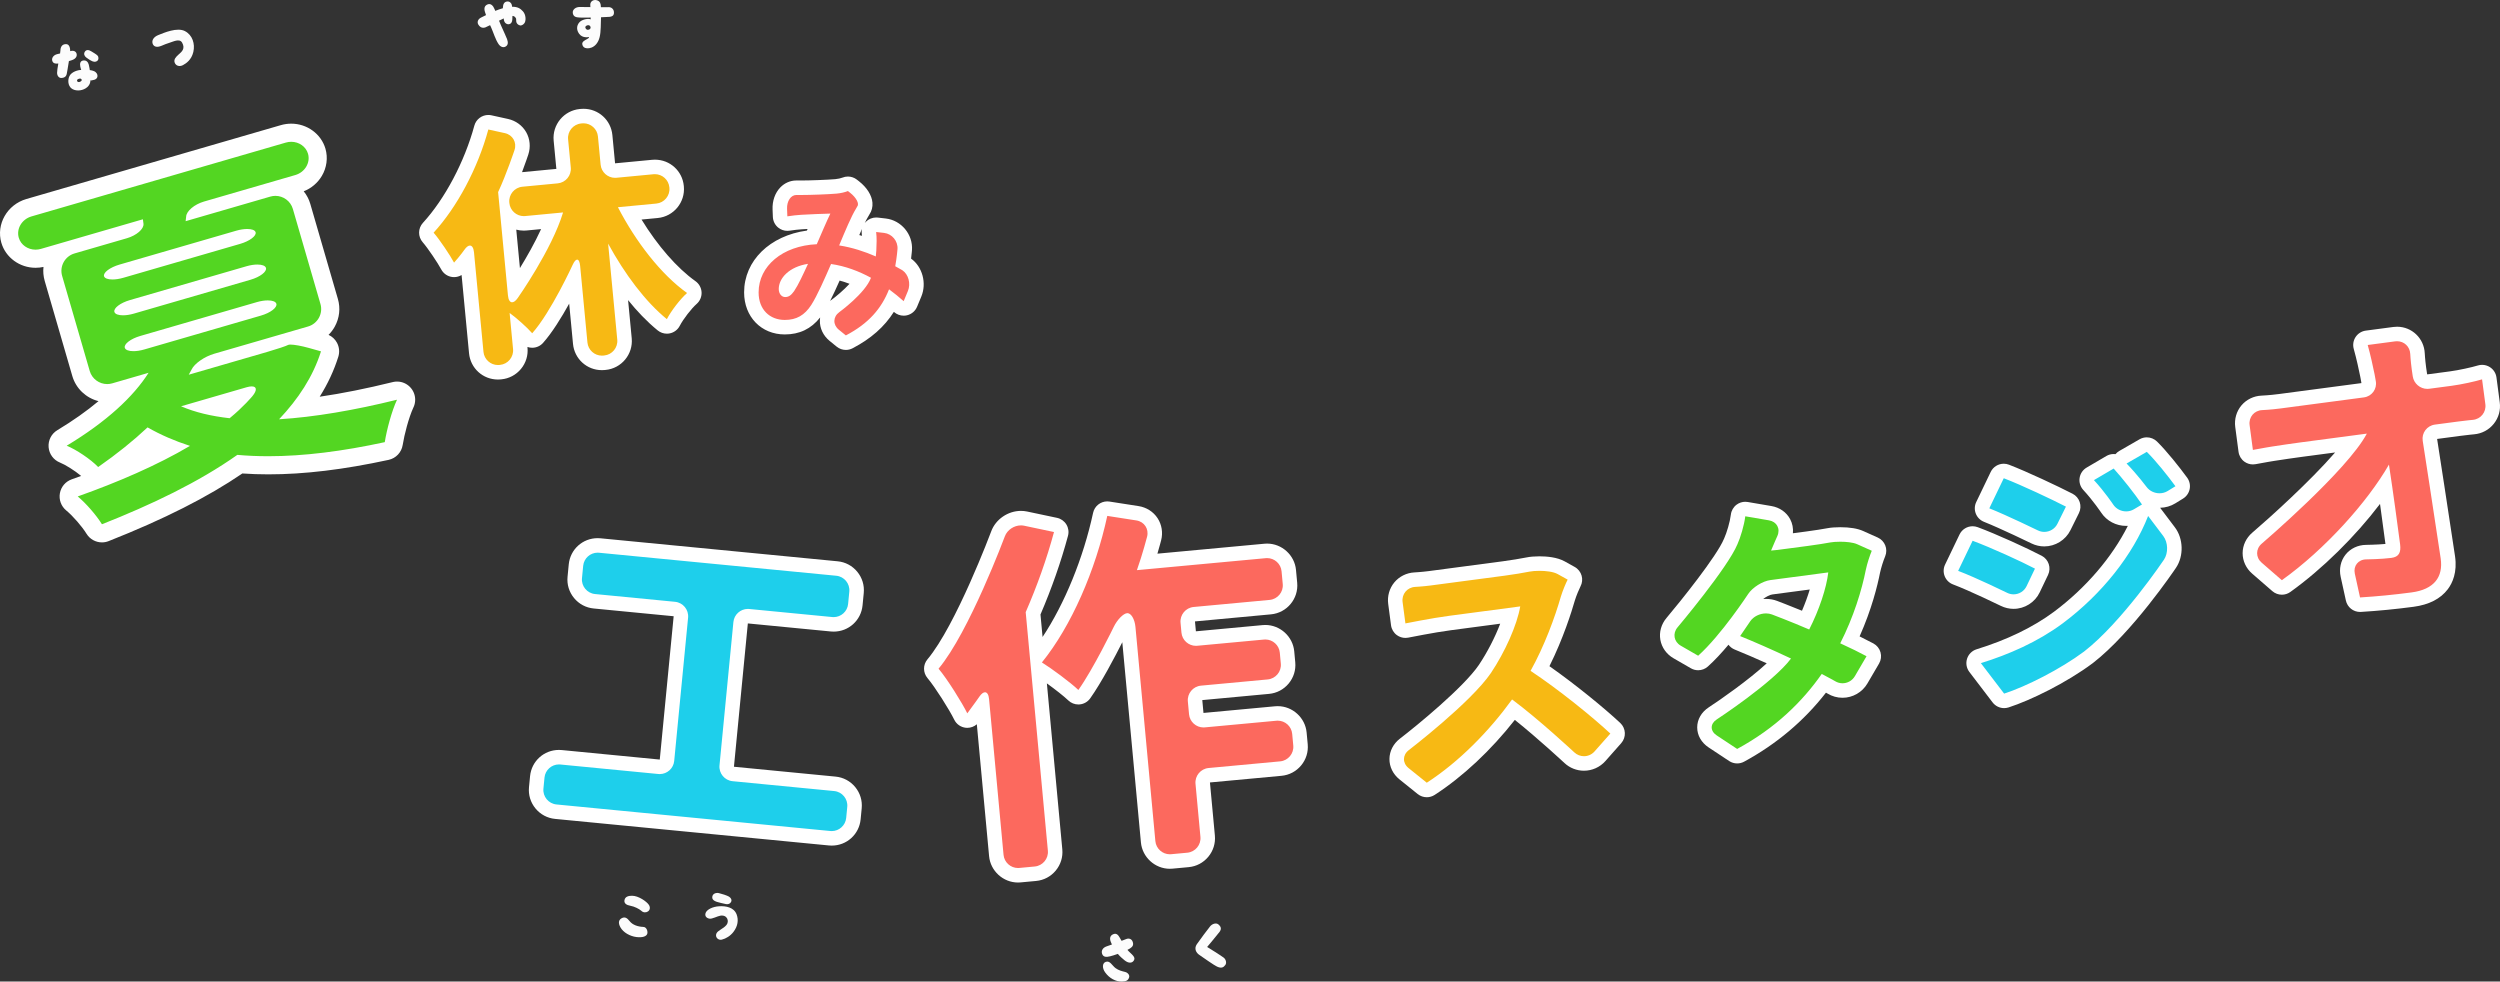 <?xml version="1.0" encoding="utf-8"?>
<!-- Generator: Adobe Illustrator 16.0.0, SVG Export Plug-In . SVG Version: 6.00 Build 0)  -->
<!DOCTYPE svg PUBLIC "-//W3C//DTD SVG 1.1//EN" "http://www.w3.org/Graphics/SVG/1.1/DTD/svg11.dtd">
<svg version="1.1" id="レイヤー_1" xmlns="http://www.w3.org/2000/svg" xmlns:xlink="http://www.w3.org/1999/xlink" x="0px"
	 y="0px" width="689.304px" height="270.635px" viewBox="0 0 689.304 270.635" enable-background="new 0 0 689.304 270.635"
	 xml:space="preserve">
<rect x="0" y="0" width="689.304" height="270.635" fill="#333333" stroke="none"/>
<g>
	<g>
		<path fill="#53D622" d="M28.111,147.049c-0.848,0-1.664-0.432-2.13-1.189c-1.39-2.258-4.087-5.356-6.141-7.054
			c-0.694-0.573-1.026-1.476-0.87-2.361c0.157-0.887,0.778-1.621,1.626-1.921c9.875-3.503,18.535-7.229,25.824-11.108
			c-1.859-0.769-3.65-1.61-5.364-2.519c-3.703,3.356-7.919,6.689-12.557,9.924c-0.433,0.302-0.933,0.45-1.43,0.45
			c-0.665,0-1.324-0.264-1.812-0.776c-1.725-1.812-5.511-4.373-7.79-5.271c-0.885-0.349-1.496-1.169-1.575-2.118
			c-0.08-0.948,0.386-1.859,1.201-2.35c7.069-4.258,12.881-8.813,17.155-13.415l-2.615,0.759c-0.678,0.197-1.378,0.297-2.082,0.297
			c-3.322,0-6.288-2.224-7.212-5.409l-7.61-26.215c-0.557-1.918-0.331-3.944,0.636-5.702c0.256-0.465,0.555-0.896,0.893-1.29
			l-4.288,1.245c-0.709,0.206-1.44,0.31-2.173,0.31c-3.266,0-6.155-2.096-7.026-5.097c-1.101-3.793,1.234-7.816,5.206-8.969
			l70.15-20.364c0.709-0.206,1.44-0.31,2.173-0.31c3.266,0,6.155,2.096,7.026,5.098c0.541,1.864,0.276,3.834-0.746,5.549
			c-0.989,1.658-2.573,2.872-4.46,3.42l-4.013,1.165c2.383,0.727,4.324,2.617,5.041,5.084l7.61,26.215
			c0.557,1.918,0.331,3.944-0.636,5.702c-0.967,1.759-2.557,3.035-4.476,3.591l-1.978,0.574c0.767,0.165,1.52,0.354,2.178,0.54
			l3.333,0.935c0.651,0.183,1.201,0.623,1.523,1.218c0.322,0.595,0.389,1.295,0.186,1.941c-1.641,5.205-4.291,10.139-8.045,14.959
			c7.849-0.857,16.574-2.466,26.025-4.804c0.199-0.049,0.4-0.073,0.6-0.073c0.739,0,1.454,0.329,1.935,0.917
			c0.611,0.747,0.738,1.779,0.325,2.652c-1.332,2.816-2.682,7.913-3.169,11.02c-0.16,1.021-0.931,1.837-1.94,2.056
			c-12.221,2.649-22.9,3.937-32.648,3.937c-2.684,0-5.317-0.102-7.841-0.304c-9.485,6.592-21.635,12.776-37.103,18.887
			C28.729,146.993,28.417,147.049,28.111,147.049z M58.693,112.079c1.224,0.244,2.505,0.452,3.849,0.625
			c1.066-0.91,1.998-1.785,2.764-2.544L58.693,112.079z"/>
		<path fill="#FFFFFF" d="M80.302,39.096c2.12,0,4.044,1.291,4.625,3.294c0.715,2.462-0.861,5.104-3.502,5.871l-25.189,7.313
			c-2.641,0.767-4.851,2.637-4.91,4.156c0,0,0,0-0.142,1.255l23.369-6.784c0.461-0.134,0.927-0.198,1.385-0.198
			c2.168,0,4.178,1.425,4.811,3.605l7.61,26.215c0.767,2.641-0.767,5.429-3.408,6.196l-25.936,7.529
			c-2.641,0.767-5.42,2.712-6.177,4.322c0,0,0,0-0.794,1.444l21.689-6.296c2.641-0.767,5.212-1.627,5.713-1.912
			c0.114-0.064,0.335-0.095,0.64-0.095c1.036,0,3.04,0.354,5.086,0.929l3.333,0.936c-2.211,7.014-6.294,13.154-11.554,18.728
			c9.737-0.603,20.723-2.477,32.519-5.395c-1.441,3.047-2.848,8.311-3.379,11.702c-11.636,2.522-22.355,3.88-32.119,3.88
			c-2.931,0-5.775-0.122-8.533-0.372c-10.655,7.542-23.81,13.789-37.329,19.13c-1.531-2.488-4.414-5.8-6.677-7.67
			c11.004-3.903,21.885-8.579,30.948-13.94c-4.129-1.33-8.06-3.021-11.696-5.101c-3.894,3.659-8.401,7.294-13.615,10.932
			c-2.038-2.141-6.172-4.884-8.685-5.874c11.019-6.638,18.422-13.541,22.583-20.109l-10.03,2.912
			c-0.461,0.134-0.927,0.198-1.385,0.198c-2.167,0-4.178-1.425-4.811-3.605l-7.61-26.215c-0.767-2.641,0.767-5.429,3.408-6.196
			l14.463-4.199c2.641-0.767,4.694-2.546,4.563-3.954c0,0,0,0-0.166-1.267l-28.125,8.165c-0.493,0.143-0.99,0.211-1.476,0.211
			c-2.12,0-4.044-1.291-4.625-3.294c-0.715-2.463,0.861-5.105,3.502-5.872l70.15-20.364C79.319,39.164,79.815,39.096,80.302,39.096
			 M30.997,77.058c0.877,0,1.928-0.153,3.02-0.47l32.185-9.343c2.641-0.767,4.564-2.212,4.274-3.213
			c-0.17-0.587-1.066-0.895-2.31-0.895c-0.877,0-1.928,0.153-3.02,0.47L32.96,72.95c-2.641,0.767-4.564,2.212-4.274,3.213
			C28.857,76.75,29.752,77.058,30.997,77.058 M33.915,86.937c0.869,0,1.901-0.15,2.972-0.461l32.186-9.344
			c2.641-0.767,4.558-2.233,4.26-3.259c-0.177-0.61-1.099-0.933-2.372-0.933c-0.869,0-1.901,0.15-2.972,0.461l-32.186,9.343
			c-2.641,0.767-4.558,2.233-4.26,3.26C31.721,86.614,32.642,86.937,33.915,86.937 M36.786,96.824c0.868,0,1.9-0.15,2.971-0.461
			l32.185-9.344c2.641-0.767,4.558-2.233,4.26-3.259c-0.177-0.61-1.099-0.932-2.372-0.932c-0.869,0-1.9,0.15-2.972,0.461
			l-32.186,9.343c-2.641,0.767-4.558,2.233-4.26,3.259C34.591,96.501,35.513,96.824,36.786,96.824 M63.315,115.314
			c3.842-3.139,6.27-6.074,6.27-6.074c1.375-1.663,1.224-2.702-0.181-2.702c-0.385,0-0.865,0.078-1.434,0.243l-18.052,5.24
			C53.849,113.713,58.296,114.749,63.315,115.314 M109.47,110.209h0.005 M80.302,34.096c-0.968,0-1.934,0.138-2.87,0.409
			L7.282,54.869c-5.295,1.537-8.395,6.95-6.91,12.067c1.179,4.063,5.056,6.9,9.427,6.9c0.736,0,1.47-0.079,2.191-0.237
			c-0.141,1.284-0.03,2.595,0.34,3.871l7.61,26.215c1.005,3.462,3.819,6.073,7.224,6.919c-3.255,2.732-7.063,5.421-11.36,8.009
			c-1.63,0.982-2.561,2.804-2.402,4.7c0.159,1.896,1.379,3.538,3.15,4.235c1.435,0.565,4.036,2.186,5.82,3.676
			c-0.86,0.316-1.731,0.63-2.611,0.942c-1.697,0.602-2.939,2.07-3.252,3.842c-0.313,1.773,0.351,3.578,1.739,4.725
			c1.844,1.523,4.357,4.41,5.604,6.436c0.933,1.517,2.565,2.381,4.26,2.381c0.614,0,1.236-0.113,1.835-0.351
			c15.255-6.026,27.342-12.14,36.876-18.653c2.316,0.163,4.712,0.245,7.149,0.245c9.928,0,20.78-1.306,33.178-3.994
			c2.019-0.438,3.561-2.072,3.88-4.112c0.453-2.888,1.682-7.566,2.899-10.208c0.348-0.681,0.543-1.452,0.543-2.269
			c0-2.714-2.16-4.923-4.855-4.998c-0.049-0.001-0.098-0.002-0.147-0.002c-0.105,0-0.211,0.003-0.317,0.01
			c-0.34,0.021-0.672,0.077-0.991,0.163c-7.119,1.758-13.813,3.097-20.017,4.005c2.234-3.562,3.933-7.212,5.129-11.008
			c0.407-1.291,0.273-2.691-0.371-3.882c-0.52-0.96-1.336-1.718-2.316-2.167c0.674-0.669,1.256-1.439,1.727-2.296
			c1.289-2.344,1.59-5.044,0.847-7.604l-7.61-26.216c-0.374-1.289-0.999-2.459-1.812-3.465c2.091-0.824,3.841-2.299,4.99-4.226
			c1.361-2.283,1.726-5.026,1-7.527C88.55,36.933,84.673,34.096,80.302,34.096L80.302,34.096z"/>
	</g>
	<g>
		<path fill="#F7B914" d="M137.286,102.645c-3.059,0-5.683-2.386-5.973-5.432l-2.48-26.058c-0.511,0.662-1.24,1.564-2.147,2.583
			c-0.382,0.429-0.927,0.67-1.494,0.67c-0.08,0-0.16-0.005-0.24-0.015c-0.65-0.079-1.221-0.47-1.527-1.049
			c-0.982-1.855-3.873-6.167-5.373-7.872c-0.675-0.767-0.663-1.92,0.028-2.673c6.352-6.922,11.822-17.248,14.634-27.621
			c0.24-0.887,1.044-1.478,1.929-1.478c0.143,0,0.287,0.016,0.431,0.047l4.572,1.006c1.6,0.352,2.913,1.307,3.698,2.688
			c0.785,1.381,0.933,2.997,0.418,4.552c-0.075,0.225-1.546,4.649-3.378,9.024c0.926-0.841,2.121-1.402,3.459-1.529l9.744-0.927
			c0.527-0.05,1.006-0.306,1.349-0.72c0.342-0.414,0.503-0.933,0.453-1.46l-0.742-7.792c-0.151-1.591,0.329-3.149,1.352-4.387
			s2.462-2.003,4.053-2.155l0.264-0.025c0.19-0.018,0.38-0.027,0.568-0.027c3.059,0,5.683,2.386,5.973,5.432l0.742,7.792
			c0.097,1.015,0.971,1.811,1.99,1.811c0.063,0,0.126-0.003,0.19-0.009l10.232-0.974c0.191-0.018,0.381-0.027,0.569-0.027
			c3.06,0,5.683,2.386,5.972,5.432l0.011,0.116c0.313,3.301-2.111,6.235-5.404,6.549l-7.586,0.722
			c4.862,8.636,11.1,16.106,17.031,20.315c0.499,0.354,0.808,0.916,0.839,1.527c0.032,0.61-0.217,1.202-0.676,1.605
			c-1.677,1.475-4.021,4.512-5.12,6.632c-0.277,0.535-0.78,0.916-1.37,1.038c-0.135,0.028-0.271,0.042-0.406,0.042
			c-0.457,0-0.904-0.156-1.264-0.45c-4.166-3.396-8.275-8.103-12.107-13.836l1.69,17.751c0.151,1.591-0.329,3.149-1.352,4.387
			s-2.462,2.003-4.053,2.155l-0.263,0.025c-0.19,0.018-0.38,0.027-0.568,0.027c-3.059,0-5.683-2.386-5.973-5.432l-1.694-17.794
			c-2.132,4.308-6.263,12.143-10.051,16.384c-0.379,0.425-0.922,0.668-1.492,0.668c-0.001,0-0.002,0-0.003,0
			c-0.571-0.001-1.114-0.246-1.493-0.672c-0.591-0.667-1.4-1.471-2.284-2.284l0.489,5.131c0.151,1.591-0.329,3.149-1.352,4.387
			s-2.462,2.003-4.053,2.155l-0.191,0.018C137.664,102.636,137.474,102.645,137.286,102.645z M141.91,79.855
			c2.048-3.042,7.507-11.467,10.431-18.996l-7.35,0.7c-0.191,0.018-0.38,0.027-0.569,0.027c-1.736,0-3.332-0.768-4.44-1.989
			L141.91,79.855z"/>
		<path fill="#FFFFFF" d="M160.882,33.997c2.033,0,3.785,1.559,3.981,3.621l0.742,7.792c0.196,2.063,1.949,3.621,3.981,3.621
			c0.125,0,0.252-0.006,0.379-0.018l10.232-0.974c0.127-0.012,0.254-0.018,0.379-0.018c2.033,0,3.785,1.559,3.981,3.621l0.012,0.124
			c0.208,2.19-1.414,4.152-3.604,4.361l-10.588,1.007c4.917,9.522,11.898,18.565,19.065,23.652c-1.883,1.657-4.386,4.92-5.575,7.213
			c-5.949-4.851-11.592-12.403-16.193-20.829l2.521,26.484c0.208,2.19-1.413,4.152-3.603,4.361l-0.263,0.025
			c-0.127,0.012-0.254,0.018-0.379,0.018c-2.033,0-3.785-1.559-3.981-3.621l-2.009-21.107c-0.11-1.16-0.421-1.75-0.825-1.75
			c-0.358,0-0.79,0.463-1.221,1.404c0,0-6.023,13.135-11.172,18.901c-1.497-1.687-4.189-4.103-6.23-5.598l0.948,9.961
			c0.208,2.19-1.413,4.152-3.603,4.361l-0.193,0.019c-0.127,0.012-0.254,0.018-0.379,0.018c-2.033,0-3.785-1.559-3.981-3.621
			l-2.613-27.452c-0.117-1.232-0.547-1.87-1.124-1.87c-0.448,0-0.985,0.385-1.533,1.176c0,0-1.062,1.532-2.842,3.531
			c-1.029-1.942-3.983-6.375-5.639-8.257c6.437-7.015,12.174-17.69,15.09-28.45l4.572,1.006c2.148,0.473,3.34,2.568,2.647,4.657
			c0,0-2.185,6.591-4.521,11.597l2.713,28.506c0.118,1.237,0.554,1.877,1.141,1.877c0.452,0,0.993-0.381,1.545-1.163
			c0,0,9.409-13.324,12.51-23.609l-10.449,0.995c-0.127,0.012-0.254,0.018-0.379,0.018c-2.033,0-3.785-1.559-3.981-3.621
			l-0.012-0.124c-0.208-2.19,1.413-4.152,3.603-4.361l9.744-0.927c2.19-0.208,3.812-2.171,3.603-4.361l-0.742-7.792
			c-0.208-2.19,1.413-4.152,3.603-4.361l0.263-0.025C160.63,34.002,160.757,33.997,160.882,33.997 M160.882,29.997
			c-0.252,0-0.507,0.012-0.758,0.036l-0.261,0.024c-4.393,0.418-7.625,4.331-7.208,8.722l0.742,7.792l-9.463,0.9
			c0.998-2.659,1.675-4.696,1.726-4.849c0.686-2.068,0.475-4.317-0.578-6.169c-1.053-1.852-2.877-3.183-5.006-3.652l-4.573-1.006
			c-0.289-0.064-0.578-0.094-0.863-0.095c-1.769,0-3.377,1.18-3.858,2.955c-2.691,9.929-8.123,20.195-14.177,26.792
			c-1.382,1.506-1.406,3.813-0.055,5.347c1.384,1.573,4.182,5.74,5.107,7.486c0.613,1.158,1.754,1.942,3.055,2.099
			c0.16,0.019,0.321,0.029,0.48,0.029c0.736,0,1.454-0.204,2.076-0.581l2.054,21.575c0.393,4.129,3.816,7.242,7.963,7.242
			c0.252,0,0.507-0.012,0.758-0.036l0.197-0.019c2.119-0.202,4.039-1.221,5.402-2.871s2.002-3.728,1.8-5.85l-0.02-0.209
			c0.418,0.146,0.862,0.224,1.314,0.224c0.002,0,0.004,0,0.006,0c1.139,0,2.225-0.486,2.983-1.335
			c2.478-2.775,5.077-6.988,7.206-10.825l1.056,11.092c0.393,4.129,3.816,7.242,7.963,7.242c0.252,0,0.507-0.012,0.758-0.036
			l0.261-0.024c4.393-0.418,7.625-4.331,7.208-8.722l-1.002-10.529c2.428,3.01,5.16,5.903,8.164,8.353
			c0.72,0.587,1.615,0.9,2.528,0.9c0.271,0,0.542-0.027,0.812-0.083c1.18-0.245,2.186-1.007,2.74-2.077
			c0.97-1.872,3.194-4.756,4.666-6.05c0.918-0.808,1.416-1.991,1.353-3.212c-0.064-1.221-0.683-2.346-1.68-3.054
			c-5.087-3.61-10.429-9.753-14.873-16.991l4.46-0.424c4.391-0.418,7.624-4.33,7.207-8.721l-0.014-0.138
			c-0.391-4.114-3.814-7.228-7.961-7.228c-0.252,0-0.507,0.012-0.758,0.036l-10.232,0.974l-0.742-7.792
			C168.453,33.11,165.029,29.997,160.882,29.997L160.882,29.997z M144.422,63.586c0.252,0,0.507-0.012,0.758-0.036l4.012-0.382
			c-1.757,3.839-3.968,7.702-5.838,10.746l-1.009-10.597C143.007,63.493,143.704,63.586,144.422,63.586L144.422,63.586z"/>
	</g>
	<g>
		<path fill="#FC695E" d="M233.222,94.483c-0.45,0-0.896-0.151-1.261-0.447l-1.923-1.56c-1.301-1.055-2.023-2.541-1.982-4.077
			c0.041-1.536,0.842-2.981,2.198-3.965c1.551-1.128,5.344-4.226,7.19-6.98c-2.384-1.137-4.76-1.948-7.097-2.423
			c-1.521,3.479-3.402,7.657-4.974,10.128c-2.245,3.454-5.1,5.054-8.994,5.054c-5.424,0-9.212-3.944-9.212-9.591
			c0-8.042,6.944-14.284,16.688-15.196c0.185-0.427,0.37-0.855,0.554-1.28c0.472-1.091,0.931-2.154,1.372-3.151
			c-1.669,0.063-3.499,0.143-4.713,0.225c-0.917,0.043-2.507,0.221-3.66,0.406c-0.105,0.017-0.211,0.025-0.317,0.025
			c-0.459,0-0.907-0.158-1.268-0.453c-0.442-0.363-0.708-0.897-0.731-1.469l-0.081-2.076c-0.07-1.8,0.501-3.468,1.567-4.577
			c0.814-0.847,1.875-1.313,2.987-1.313c0.063,0,0.126,0.001,0.19,0.004h0.989c2.636,0,7.619-0.191,9.695-0.372
			c1.052-0.088,2.058-0.349,2.59-0.568c0.246-0.101,0.505-0.151,0.762-0.151c0.441,0,0.877,0.146,1.235,0.427l0.602,0.473
			c1.705,1.338,2.799,3.001,2.927,4.447c0.067,0.758-0.123,1.473-0.537,2.041l-0.306,0.538c-0.966,1.562-2.274,4.547-3.545,7.567
			c1.812,0.41,3.653,0.961,5.51,1.652c0.043-1.217,0.046-2.519-0.089-3.605c-0.076-0.609,0.132-1.219,0.564-1.655
			c0.377-0.381,0.89-0.592,1.42-0.592c0.076,0,0.153,0.004,0.229,0.013l2.194,0.253c3.239,0.374,5.688,3.324,5.458,6.576
			c-0.005,0.073-0.109,1.518-0.415,3.541l0.723,0.406c0.042,0.024,0.084,0.049,0.125,0.076c2.501,1.655,3.507,5.243,2.291,8.169
			l-1.167,2.807c-0.248,0.596-0.769,1.036-1.397,1.181c-0.149,0.035-0.3,0.051-0.449,0.051c-0.483,0-0.955-0.175-1.324-0.501
			c-0.653-0.577-1.297-1.124-1.927-1.637c-2.463,4.826-6.256,8.473-11.765,11.353C233.856,94.409,233.538,94.483,233.222,94.483z
			 M218.918,76.258c-1.454,0.99-2.2,2.264-2.2,3.415c0,0.05,0.003,0.094,0.007,0.133c0.127-0.097,0.311-0.293,0.592-0.684
			C217.806,78.397,218.35,77.397,218.918,76.258z"/>
		<path fill="#FFFFFF" d="M233.791,52.676l0.602,0.473c1.73,1.358,2.612,3.067,1.96,3.797c0,0,0,0-0.379,0.665
			c-1.234,1.993-2.942,6.073-4.603,10.058c3.653,0.569,7.069,1.708,10.106,3.036c0.047-0.569,0.095-1.091,0.143-1.613
			c0.095-1.803,0.142-3.606-0.047-5.125l2.194,0.253c2.186,0.252,3.847,2.254,3.692,4.449c0,0-0.146,2.083-0.621,4.74
			c1.946,1.091,1.946,1.091,1.946,1.091c1.696,1.122,2.392,3.702,1.547,5.733l-1.167,2.807c-1.234-1.091-2.61-2.23-4.033-3.273
			c-2.087,5.314-5.646,9.441-11.909,12.715l-1.923-1.56c-1.708-1.386-1.65-3.578,0.13-4.87c0,0,7.154-5.194,8.72-9.464
			c-3.322-1.803-7.022-3.226-11.008-3.795c-1.755,4.033-3.795,8.683-5.456,11.292c-1.851,2.847-4.081,4.128-7.307,4.128
			c-4.128,0-7.212-2.847-7.212-7.591c0-7.259,6.595-12.857,16.037-13.285c1.329-3.037,2.657-6.215,3.749-8.445
			c-1.851,0.047-5.884,0.19-8.019,0.333c-0.997,0.047-2.657,0.236-3.843,0.427l-0.081-2.076c-0.083-2.135,1.056-3.812,2.556-3.812
			c0.044,0,0.089,0.001,0.135,0.004c0,0,0,0,1.044,0c2.657,0,7.687-0.189,9.868-0.379C231.75,53.293,232.984,53.009,233.791,52.676
			 M222.784,72.746c-5.219,0.807-8.066,3.985-8.066,6.927c0,1.329,0.807,2.23,1.755,2.23c0.95,0,1.614-0.427,2.468-1.613
			C220.126,78.534,221.455,75.64,222.784,72.746 M233.79,48.676c-0.515,0-1.033,0.099-1.525,0.302
			c-0.379,0.157-1.205,0.358-1.987,0.423c-2.047,0.179-6.941,0.366-9.535,0.366h-0.946c-0.078-0.003-0.155-0.004-0.232-0.004
			c-1.661,0-3.234,0.685-4.429,1.927c-1.441,1.499-2.215,3.701-2.124,6.041l0.081,2.076c0.045,1.144,0.577,2.213,1.462,2.938
			c0.72,0.59,1.617,0.906,2.535,0.906c0.211,0,0.423-0.017,0.634-0.051c1.09-0.175,2.583-0.342,3.397-0.38
			c0.026-0.001,0.053-0.003,0.08-0.004c0.424-0.029,0.924-0.057,1.467-0.084c-0.032,0.074-0.064,0.147-0.096,0.222
			c-0.032,0.073-0.063,0.146-0.095,0.219c-10.171,1.398-17.311,8.273-17.311,17.05c0,6.716,4.715,11.591,11.212,11.591
			c4.058,0,7.261-1.533,9.749-4.676c-0.04,0.267-0.063,0.537-0.071,0.809c-0.058,2.162,0.934,4.234,2.722,5.684l1.922,1.56
			c0.728,0.59,1.621,0.894,2.521,0.894c0.633,0,1.269-0.15,1.853-0.455c5.049-2.64,8.758-5.894,11.383-10.04
			c0.019,0.017,0.038,0.034,0.057,0.051c0.739,0.652,1.684,1.002,2.649,1.002c0.299,0,0.6-0.034,0.898-0.102
			c1.258-0.29,2.299-1.169,2.795-2.362l1.167-2.807c1.538-3.698,0.297-8.236-2.822-10.46c0.176-1.384,0.242-2.301,0.247-2.36
			c0.303-4.304-2.938-8.209-7.225-8.703l-2.193-0.253c-0.153-0.018-0.307-0.026-0.459-0.026c-1.061,0-2.085,0.422-2.84,1.184
			c-0.112,0.113-0.216,0.231-0.313,0.355c0.353-0.725,0.677-1.34,0.955-1.79c0.026-0.042,0.051-0.083,0.075-0.126l0.256-0.449
			c0.651-0.941,0.948-2.09,0.841-3.295c-0.178-2.016-1.521-4.146-3.684-5.845l-0.602-0.473
			C235.544,48.968,234.671,48.676,233.79,48.676L233.79,48.676z M236.92,64.811c0.25-0.578,0.499-1.142,0.741-1.678
			c-0.092,0.432-0.114,0.881-0.058,1.33c0.022,0.181,0.041,0.37,0.055,0.566C237.412,64.953,237.166,64.881,236.92,64.811
			L236.92,64.811z M228.886,82.961c0.838-1.653,1.708-3.546,2.62-5.601c0.904,0.244,1.814,0.541,2.729,0.891
			c-1.577,1.702-3.651,3.474-5.155,4.566C229.014,82.864,228.949,82.912,228.886,82.961L228.886,82.961z"/>
	</g>
	<g>
		<path fill="#1ECFEB" d="M229.329,231.146c-0.191,0-0.384-0.009-0.579-0.028l-75.514-7.323c-1.591-0.153-3.029-0.921-4.05-2.161
			s-1.498-2.799-1.343-4.39l0.296-3.055c0.3-3.092,2.868-5.422,5.973-5.422c0.191,0,0.384,0.009,0.579,0.028l27.026,2.621
			c0.064,0.006,0.129,0.009,0.193,0.009c1.018,0,1.893-0.794,1.991-1.808l3.831-39.516c0.051-0.527-0.109-1.046-0.45-1.461
			s-0.82-0.671-1.347-0.723l-22.067-2.141c-1.591-0.153-3.029-0.921-4.05-2.161s-1.498-2.799-1.343-4.39l0.332-3.423
			c0.3-3.092,2.868-5.422,5.973-5.422c0.191,0,0.384,0.009,0.579,0.028l65.413,6.344c1.591,0.153,3.029,0.921,4.05,2.161
			s1.498,2.799,1.343,4.39l-0.332,3.424c-0.3,3.09-2.868,5.421-5.973,5.421c-0.191,0-0.384-0.009-0.579-0.028l-22.893-2.221
			c-0.064-0.006-0.129-0.009-0.193-0.009c-1.018,0-1.893,0.794-1.991,1.808l-3.832,39.516c-0.051,0.527,0.109,1.046,0.45,1.461
			s0.82,0.671,1.347,0.723l28.036,2.719c1.591,0.153,3.029,0.921,4.05,2.161s1.498,2.799,1.343,4.39l-0.296,3.056
			C235.002,228.816,232.434,231.146,229.329,231.146z"/>
		<path fill="#FFFFFF" d="M164.779,152.382c0.128,0,0.256,0.006,0.386,0.019l65.413,6.344c2.19,0.212,3.808,2.178,3.595,4.367
			l-0.332,3.424c-0.2,2.06-1.952,3.614-3.982,3.614c-0.128,0-0.256-0.006-0.386-0.019l-22.893-2.221
			c-0.129-0.013-0.258-0.019-0.386-0.019c-2.03,0-3.782,1.554-3.982,3.614l-3.832,39.516c-0.212,2.189,1.405,4.155,3.595,4.367
			l28.036,2.719c2.19,0.212,3.808,2.178,3.595,4.367l-0.296,3.057c-0.2,2.06-1.952,3.614-3.982,3.614
			c-0.128,0-0.256-0.006-0.386-0.019l-75.514-7.323c-2.19-0.212-3.808-2.178-3.595-4.367l0.296-3.056
			c0.2-2.06,1.952-3.614,3.982-3.614c0.128,0,0.256,0.006,0.386,0.019l27.026,2.621c0.129,0.013,0.258,0.019,0.386,0.019
			c2.03,0,3.782-1.554,3.982-3.614l3.831-39.516c0.212-2.189-1.405-4.155-3.595-4.367l-22.067-2.141
			c-2.19-0.212-3.808-2.178-3.595-4.367l0.332-3.424C160.997,153.937,162.749,152.382,164.779,152.382 M164.779,148.382
			c-4.14,0-7.563,3.107-7.963,7.229l-0.332,3.424c-0.206,2.122,0.43,4.201,1.79,5.854s3.278,2.676,5.401,2.881l22.066,2.141
			l-3.831,39.516l-27.026-2.621c-0.256-0.024-0.516-0.037-0.772-0.037c-4.14,0-7.563,3.107-7.963,7.228l-0.296,3.057
			c-0.206,2.122,0.43,4.201,1.79,5.853c1.36,1.653,3.278,2.677,5.401,2.882l75.513,7.323c0.256,0.024,0.516,0.037,0.772,0.037
			c4.14,0,7.563-3.107,7.963-7.229l0.296-3.057c0.206-2.122-0.43-4.201-1.79-5.854s-3.278-2.676-5.401-2.881l-28.035-2.719
			l3.832-39.516l22.893,2.221c0.256,0.024,0.516,0.037,0.772,0.037c4.14,0,7.563-3.107,7.963-7.229l0.332-3.424
			c0.206-2.122-0.43-4.201-1.79-5.853c-1.36-1.653-3.278-2.677-5.401-2.882l-65.412-6.344
			C165.295,148.395,165.036,148.382,164.779,148.382L164.779,148.382z"/>
	</g>
	<g>
		<path fill="#FC695E" d="M280.683,241.326c-3.067,0-5.691-2.392-5.975-5.444l-3.857-41.488c-0.625,0.878-1.538,2.143-2.55,3.488
			c-0.38,0.505-0.973,0.798-1.598,0.798c-0.063,0-0.127-0.003-0.19-0.009c-0.693-0.066-1.301-0.487-1.607-1.113
			c-1.279-2.615-5.3-9.12-7.652-11.894c-0.63-0.743-0.633-1.833-0.007-2.58c8.097-9.647,17.841-35.649,17.939-35.91
			c0.947-2.539,3.542-4.313,6.313-4.313c0.435,0,0.867,0.045,1.286,0.133l8.239,1.741c0.538,0.114,1.004,0.443,1.292,0.912
			c0.287,0.468,0.369,1.034,0.227,1.564c-1.911,7.105-4.568,14.666-7.696,21.896l1.114,11.984
			c7.542-9.438,14.188-24.44,17.385-39.27c0.201-0.934,1.026-1.579,1.953-1.579c0.102,0,0.206,0.008,0.31,0.023l8.03,1.25
			c1.616,0.252,2.987,1.121,3.86,2.449s1.127,2.933,0.717,4.517c-0.041,0.157-0.804,3.086-1.873,6.442l32.475-3.019
			c0.187-0.018,0.372-0.026,0.556-0.026c3.066,0,5.69,2.392,5.974,5.445l0.33,3.543c0.306,3.295-2.125,6.224-5.419,6.529
			l-20.958,1.949c-0.528,0.049-1.007,0.304-1.35,0.717c-0.343,0.414-0.505,0.932-0.457,1.459l0.254,2.727
			c0.095,1.018,0.97,1.815,1.992,1.815c0.061,0,0.123-0.003,0.185-0.009l18.41-1.711c0.187-0.018,0.372-0.026,0.556-0.026
			c3.065,0,5.689,2.392,5.974,5.444l0.281,3.034c0.148,1.591-0.335,3.147-1.36,4.384c-1.025,1.235-2.467,1.997-4.059,2.145
			l-18.41,1.712c-0.528,0.049-1.007,0.304-1.35,0.717c-0.343,0.414-0.505,0.932-0.456,1.459l0.329,3.543
			c0.095,1.017,0.97,1.814,1.993,1.814c0.061,0,0.123-0.003,0.185-0.009l19.733-1.834c0.187-0.018,0.372-0.026,0.556-0.026
			c3.066,0,5.69,2.392,5.974,5.445l0.301,3.238c0.147,1.591-0.336,3.147-1.36,4.383c-1.025,1.236-2.467,1.998-4.059,2.146
			l-19.732,1.834c-0.528,0.049-1.007,0.304-1.35,0.717c-0.343,0.414-0.505,0.932-0.457,1.459l1.361,14.643
			c0.148,1.592-0.335,3.148-1.361,4.385c-1.026,1.235-2.467,1.997-4.059,2.145l-4.46,0.416c-0.187,0.018-0.372,0.026-0.555,0.026
			c-3.066,0-5.691-2.392-5.975-5.444l-5.49-59.045c-0.072-0.77-0.263-1.349-0.44-1.713c-0.503,0.439-1.228,1.292-1.754,2.376
			c-0.234,0.483-5.791,11.896-9.929,17.688c-0.338,0.473-0.865,0.774-1.443,0.828c-0.062,0.006-0.124,0.009-0.185,0.009
			c-0.515,0-1.012-0.198-1.386-0.559c-1.981-1.904-7.041-5.655-9.681-7.309l4.649,50.006c0.148,1.592-0.335,3.148-1.361,4.385
			c-1.026,1.235-2.467,1.997-4.059,2.145l-4.256,0.396C281.051,241.317,280.866,241.326,280.683,241.326z"/>
		<path fill="#FFFFFF" d="M305.3,142.244l8.03,1.25c2.174,0.338,3.5,2.357,2.948,4.487c0,0-1.262,4.864-2.81,9.22l35.533-3.303
			c0.124-0.012,0.247-0.018,0.37-0.018c2.037,0,3.791,1.563,3.982,3.63l0.33,3.544c0.203,2.19-1.422,4.149-3.612,4.353
			l-20.958,1.949c-2.19,0.203-3.816,2.162-3.613,4.353l0.254,2.727c0.192,2.066,1.946,3.63,3.983,3.63
			c0.122,0,0.246-0.006,0.37-0.018l18.411-1.711c0.124-0.012,0.247-0.018,0.37-0.018c2.037,0,3.79,1.563,3.982,3.63l0.281,3.033
			c0.204,2.19-1.422,4.149-3.612,4.353l-18.411,1.712c-2.19,0.203-3.816,2.162-3.612,4.353l0.329,3.542
			c0.192,2.066,1.947,3.63,3.984,3.63c0.122,0,0.246-0.006,0.37-0.018l19.734-1.834c0.124-0.012,0.248-0.018,0.37-0.018
			c2.037,0,3.791,1.563,3.982,3.63l0.301,3.238c0.203,2.19-1.422,4.149-3.612,4.353l-19.733,1.834
			c-2.19,0.203-3.816,2.162-3.613,4.353l1.361,14.643c0.204,2.19-1.422,4.149-3.613,4.353l-4.461,0.416
			c-0.124,0.012-0.248,0.018-0.37,0.018c-2.037,0-3.792-1.563-3.983-3.63l-5.49-59.045c-0.198-2.13-1.184-3.807-2.216-3.807
			c-0.029,0-0.059,0.001-0.088,0.004c-1.063,0.099-2.72,1.799-3.681,3.778c0,0-5.669,11.677-9.757,17.397
			c-2.144-2.061-7.328-5.893-10.053-7.592C295.387,172.646,302.069,157.233,305.3,142.244 M281.499,144.861
			c0.292,0,0.584,0.029,0.872,0.09l8.239,1.741c-1.982,7.374-4.674,14.917-7.804,22.09l6.115,65.778
			c0.204,2.19-1.422,4.149-3.613,4.353l-4.256,0.396c-0.124,0.012-0.248,0.018-0.37,0.018c-2.037,0-3.792-1.563-3.983-3.63
			l-3.993-42.954c-0.115-1.232-0.542-1.871-1.118-1.871c-0.447,0-0.983,0.386-1.531,1.176c0,0-1.526,2.202-3.354,4.633
			c-1.393-2.85-5.501-9.453-7.924-12.31c8.416-10.028,18.281-36.498,18.281-36.498C277.726,146.085,279.608,144.861,281.499,144.861
			 M305.296,138.244c-1.854,0-3.504,1.291-3.906,3.157c-2.692,12.49-7.862,25.084-13.93,34.225l-0.576-6.194
			c3.115-7.257,5.667-14.553,7.589-21.701c0.285-1.061,0.122-2.192-0.453-3.129s-1.508-1.596-2.583-1.822l-8.239-1.742
			c-0.554-0.116-1.125-0.176-1.699-0.176l0,0c-3.588,0-6.955,2.309-8.187,5.613c-0.096,0.259-9.723,25.941-17.597,35.324
			c-1.253,1.493-1.248,3.672,0.014,5.159c2.071,2.441,6.041,8.737,7.38,11.479c0.611,1.25,1.829,2.093,3.214,2.226
			c0.127,0.012,0.254,0.018,0.38,0.018c0.972,0,1.907-0.354,2.631-0.987l3.381,36.374c0.378,4.07,3.877,7.26,7.966,7.26
			c0.245,0,0.494-0.012,0.739-0.034l4.257-0.396c2.123-0.196,4.045-1.212,5.412-2.858c1.367-1.647,2.011-3.724,1.813-5.847
			l-4.255-45.771c2.266,1.637,4.696,3.533,5.91,4.7c0.749,0.72,1.743,1.116,2.771,1.116c0.123,0,0.246-0.006,0.369-0.017
			c1.157-0.107,2.21-0.713,2.886-1.658c3.091-4.325,6.924-11.65,8.861-15.483l5.133,55.2c0.378,4.07,3.877,7.26,7.966,7.26
			c0.245,0,0.494-0.012,0.739-0.034l4.463-0.417c2.121-0.196,4.043-1.212,5.411-2.858c1.367-1.647,2.011-3.724,1.813-5.847
			l-1.361-14.643l19.733-1.834c2.123-0.196,4.045-1.212,5.412-2.859c1.366-1.646,2.01-3.722,1.813-5.845l-0.302-3.239
			c-0.377-4.07-3.876-7.26-7.965-7.26c-0.246,0-0.494,0.012-0.739,0.034l-19.735,1.835l-0.33-3.542l18.41-1.712
			c2.123-0.196,4.045-1.212,5.412-2.858c1.367-1.647,2.011-3.724,1.813-5.848l-0.281-3.031c-0.379-4.072-3.878-7.261-7.965-7.261
			c-0.246,0-0.494,0.012-0.739,0.034l-18.412,1.712l-0.254-2.728l20.958-1.948c4.391-0.407,7.633-4.312,7.226-8.704l-0.331-3.546
			c-0.377-4.069-3.876-7.259-7.965-7.259c-0.246,0-0.494,0.012-0.739,0.034l-29.507,2.743c0.605-2.063,0.996-3.561,1.024-3.672
			c0.547-2.108,0.189-4.338-0.981-6.118s-3.074-2.992-5.225-3.326l-8.029-1.25C305.707,138.259,305.5,138.244,305.296,138.244
			L305.296,138.244z"/>
	</g>
	<g>
		<path fill="#F7B914" d="M393.394,217.816c-0.445,0-0.89-0.148-1.254-0.441l-5.024-4.042c-1.298-1.045-2.032-2.527-2.015-4.067
			c0.019-1.54,0.787-3.005,2.108-4.02c0.169-0.129,16.897-13.004,22.209-20.796c3.105-4.639,5.825-10.371,7.136-14.887
			l-16.693,2.211c-2.156,0.286-5.642,0.857-7.77,1.274c0,0-2.769,0.542-4.229,0.808c-0.119,0.021-0.238,0.032-0.357,0.032
			c-0.42,0-0.833-0.133-1.178-0.384c-0.442-0.322-0.733-0.812-0.805-1.354l-0.78-5.891c-0.214-1.614,0.229-3.178,1.246-4.403
			c1.019-1.225,2.475-1.946,4.101-2.031c0.021-0.001,2.129-0.114,4.104-0.376l20.467-2.712c2.143-0.284,5.154-0.775,6.713-1.096
			c0.776-0.159,1.897-0.251,3.076-0.251c1.475,0,4.216,0.148,6.003,1.145l2.76,1.534c0.957,0.532,1.308,1.736,0.786,2.699
			c-0.38,0.703-1.294,2.886-1.701,4.248c-0.93,3.24-3.474,11.349-7.662,19.311c7.324,5.004,16.088,12.115,20.74,16.472
			c0.79,0.74,0.848,1.974,0.131,2.785l-4.355,4.925c-1.121,1.267-2.73,1.994-4.415,1.994c-1.495,0-2.924-0.564-4.021-1.59
			c-0.09-0.083-8.454-7.869-15.397-13.242c-6.698,8.884-14.748,16.586-22.835,21.823
			C394.148,217.709,393.771,217.816,393.394,217.816z"/>
		<path fill="#FFFFFF" d="M424.448,157.391c1.775,0,3.839,0.229,5.03,0.892l2.76,1.535c-0.453,0.838-1.418,3.154-1.858,4.625
			c-1.644,5.727-4.546,13.668-8.37,20.531c7.663,5.059,17.24,12.831,21.997,17.285l-4.355,4.925
			c-0.773,0.874-1.844,1.319-2.917,1.319c-0.95,0-1.902-0.348-2.657-1.052c0,0-9.807-9.146-17.168-14.598
			c-6.328,8.749-14.604,17.19-23.516,22.962l-5.024-4.042c-1.714-1.379-1.688-3.603,0.058-4.941c0,0,17.087-13.104,22.644-21.257
			c3.893-5.813,7.217-13.246,8.09-18.376l-19.563,2.592c-2.182,0.289-5.732,0.871-7.892,1.294c0,0-2.751,0.539-4.202,0.803
			l-0.78-5.891c-0.289-2.182,1.272-4.06,3.469-4.175c0,0,2.18-0.114,4.263-0.391l20.467-2.712c2.182-0.289,5.265-0.793,6.853-1.119
			C422.379,157.477,423.359,157.391,424.448,157.391 M424.449,153.391L424.449,153.391c-1.328,0-2.563,0.104-3.479,0.292
			c-1.495,0.307-4.505,0.798-6.573,1.072l-20.467,2.711c-1.904,0.253-3.927,0.361-3.946,0.362c-2.158,0.113-4.176,1.115-5.534,2.751
			c-1.358,1.635-1.975,3.801-1.691,5.943l0.78,5.891c0.145,1.085,0.726,2.063,1.61,2.707c0.689,0.503,1.515,0.768,2.355,0.768
			c0.238,0,0.478-0.021,0.715-0.064c1.47-0.267,4.257-0.813,4.257-0.813c2.059-0.403,5.562-0.978,7.647-1.254l13.516-1.791
			c-1.407,3.704-3.53,7.857-5.892,11.384c-4.239,6.218-17.143,16.77-21.755,20.309c-1.813,1.391-2.866,3.426-2.891,5.584
			c-0.025,2.157,0.98,4.216,2.76,5.647l5.025,4.042c0.729,0.587,1.616,0.884,2.508,0.884c0.753,0,1.51-0.213,2.173-0.643
			c7.782-5.039,15.521-12.296,22.1-20.68c6.498,5.195,13.6,11.807,13.682,11.883c1.469,1.371,3.382,2.127,5.386,2.127
			c2.258,0,4.413-0.974,5.913-2.669l4.355-4.925c1.435-1.622,1.318-4.091-0.262-5.57c-4.404-4.123-12.445-10.685-19.529-15.658
			c3.796-7.599,6.121-15.027,7.013-18.135c0.373-1.244,1.243-3.292,1.532-3.826c1.042-1.927,0.34-4.333-1.574-5.397l-2.76-1.535
			C429.352,153.633,426.487,153.391,424.449,153.391L424.449,153.391z"/>
	</g>
	<g>
		<path fill="#53D622" d="M478.974,208.498c-0.386,0-0.771-0.111-1.104-0.332l-5.646-3.736c-1.446-0.957-2.273-2.369-2.269-3.875
			c0.004-1.506,0.839-2.913,2.291-3.862c0.138-0.09,12.507-8.201,18.357-14.415c-3.964-1.832-8.068-3.623-11.563-5.041
			c-0.561-0.228-0.987-0.696-1.162-1.274c-0.176-0.579-0.079-1.206,0.262-1.705l2.774-4.07c1.265-1.855,3.622-3.054,6.007-3.054
			c0.825,0,1.614,0.141,2.347,0.417c0.048,0.018,4.191,1.586,8.604,3.436c1.718-3.659,3.085-7.567,3.797-10.82l-13.267,1.757
			c-1.601,0.212-3.862,1.635-4.747,2.984c-0.308,0.47-7.602,11.558-14.101,17.384c-0.376,0.337-0.854,0.511-1.335,0.511
			c-0.344,0-0.688-0.088-1-0.268l-4.796-2.768c-1.422-0.822-2.392-2.17-2.659-3.698c-0.268-1.529,0.186-3.126,1.244-4.382
			c0.137-0.162,13.67-16.254,16.192-22.392c0.771-1.698,1.743-4.883,2.022-7.182c0.065-0.543,0.352-1.035,0.79-1.362
			c0.348-0.259,0.768-0.396,1.195-0.396c0.112,0,0.225,0.01,0.337,0.028l6.536,1.116c1.647,0.281,3.008,1.221,3.731,2.577
			c0.725,1.356,0.748,3.01,0.064,4.535c-0.004,0.009-0.148,0.332-0.361,0.813c0.146-0.019,6.744-0.893,6.744-0.893
			c2.118-0.281,4.902-0.713,6.081-0.944c0.697-0.136,1.863-0.221,3.043-0.221c1.629,0,3.908,0.151,5.512,0.87l4.009,1.797
			c0.987,0.442,1.443,1.591,1.029,2.591c-0.607,1.466-1.193,3.34-1.53,4.891c-0.725,3.685-2.491,10.873-6.314,18.906
			c1.941,0.914,3.845,1.867,5.5,2.755c0.479,0.258,0.832,0.698,0.979,1.221c0.147,0.522,0.076,1.083-0.198,1.552l-3.222,5.507
			c-1.062,1.813-3.025,2.938-5.126,2.938c-1.084,0-2.148-0.298-3.078-0.862c-0.004-0.003-0.544-0.326-2.043-1.127
			c-6.044,8.182-13.766,14.854-22.976,19.853C479.629,208.417,479.301,208.498,478.974,208.498z"/>
		<path fill="#FFFFFF" d="M481.211,142.353l6.536,1.116c2.169,0.37,3.207,2.315,2.308,4.323c0,0-1.091,2.433-1.731,4.001
			c-0.003,0.004,0.009,0.006,0.034,0.006c0.255,0,1.888-0.19,3.872-0.453l6.296-0.834c2.182-0.289,4.973-0.723,6.203-0.964
			c0.51-0.1,1.514-0.184,2.658-0.184c1.618,0,3.518,0.168,4.693,0.695l4.009,1.797c-0.589,1.422-1.242,3.414-1.637,5.232
			c-1.099,5.584-3.361,13.017-7.061,20.287c2.781,1.257,5.353,2.54,7.254,3.561l-3.222,5.507c-0.733,1.253-2.05,1.948-3.399,1.948
			c-0.696,0-1.4-0.184-2.04-0.572c0,0-0.879-0.533-3.688-1.998c-5.287,7.551-12.65,14.884-23.323,20.676l-5.646-3.736
			c-1.835-1.214-1.829-3.191,0.013-4.395c0,0,15.503-10.127,20.483-16.791c-5.128-2.429-10.223-4.648-14.03-6.193l2.774-4.07
			c0.928-1.36,2.672-2.18,4.354-2.18c0.564,0,1.123,0.093,1.641,0.288c0,0,5.256,1.985,10.272,4.146
			c2.748-5.377,4.771-11.438,5.26-15.74l-15.954,2.113c-2.182,0.289-4.952,2.031-6.157,3.871c0,0-7.384,11.271-13.763,16.99
			l-4.796-2.768c-1.905-1.101-2.304-3.376-0.886-5.059c0,0,13.841-16.42,16.513-22.92
			C479.872,148.251,480.906,144.865,481.211,142.353 M481.211,138.353c-0.855,0-1.695,0.274-2.391,0.793
			c-0.877,0.653-1.448,1.639-1.58,2.726c-0.248,2.043-1.146,5.024-1.829,6.527c-0.021,0.045-0.039,0.09-0.058,0.135
			c-1.997,4.857-12.135,17.429-15.872,21.862c-1.44,1.71-2.055,3.902-1.685,6.016s1.692,3.967,3.628,5.085l4.798,2.769
			c0.623,0.359,1.313,0.535,1.998,0.535c0.964,0,1.919-0.348,2.671-1.021c1.896-1.7,3.854-3.827,5.69-6.013
			c0.433,0.583,1.021,1.044,1.708,1.323c2.695,1.094,5.759,2.412,8.839,3.8c-5.032,4.641-12.751,10.022-15.976,12.129
			c-2.025,1.323-3.191,3.339-3.197,5.53c-0.007,2.191,1.147,4.214,3.165,5.549l5.645,3.736c0.667,0.441,1.437,0.664,2.208,0.664
			c0.655,0,1.312-0.16,1.908-0.484c8.942-4.853,16.522-11.245,22.576-19.031c0.321,0.18,0.458,0.262,0.462,0.264
			c1.231,0.748,2.654,1.146,4.104,1.146c2.808,0,5.434-1.505,6.852-3.928l3.222-5.508c0.549-0.938,0.692-2.058,0.398-3.104
			c-0.295-1.046-1.002-1.927-1.959-2.44c-1.171-0.629-2.463-1.288-3.805-1.944c3.332-7.463,4.938-14.024,5.637-17.566
			c0.31-1.415,0.863-3.183,1.415-4.515c0.828-1.999-0.084-4.295-2.06-5.181l-4.009-1.797c-1.546-0.693-3.675-1.045-6.329-1.045
			c-1.319,0-2.6,0.097-3.425,0.258c-1.148,0.225-3.877,0.648-5.962,0.924l-3.655,0.484c0.129-1.355-0.127-2.703-0.765-3.897
			c-1.018-1.906-2.898-3.221-5.16-3.607l-6.535-1.116C481.66,138.372,481.435,138.353,481.211,138.353L481.211,138.353z
			 M486.143,165.165c0.77-0.616,1.818-1.167,2.524-1.261l10.323-1.367c-0.562,1.878-1.293,3.88-2.144,5.857
			c-3.664-1.503-6.704-2.653-6.87-2.716c-0.959-0.362-1.986-0.546-3.054-0.546C486.661,165.132,486.401,165.143,486.143,165.165
			L486.143,165.165z"/>
	</g>
	<g>
		<path fill="#1ECFEB" d="M552.581,193.245c-0.612,0-1.205-0.282-1.59-0.787l-6.41-8.403c-0.396-0.52-0.515-1.2-0.315-1.822
			c0.199-0.623,0.69-1.108,1.315-1.302c8.633-2.667,16.021-6.255,21.959-10.663c10.449-7.804,18.791-18.276,22.883-28.73
			c0.002-0.006,0.004-0.012,0.007-0.018l-1.072,0.634c-0.938,0.555-2.021,0.849-3.129,0.849c-2.115,0-4.065-1.029-5.215-2.753
			c-0.022-0.034-2.321-3.465-5.138-6.512c-0.411-0.444-0.599-1.051-0.51-1.65c0.089-0.599,0.444-1.125,0.966-1.432l5.438-3.192
			c0.316-0.186,0.665-0.275,1.012-0.275c0.55,0,1.093,0.227,1.483,0.658c0.027,0.03,0.056,0.061,0.083,0.091
			c-0.01-0.138-0.005-0.279,0.015-0.418c0.086-0.61,0.448-1.146,0.982-1.454l5.575-3.21c0.312-0.179,0.656-0.267,0.997-0.267
			c0.514,0,1.021,0.197,1.406,0.577c2.661,2.628,6.029,6.88,8.105,9.722c0.329,0.451,0.455,1.018,0.348,1.565
			c-0.108,0.547-0.439,1.024-0.914,1.317l-2.144,1.32c-0.976,0.602-2.115,0.919-3.294,0.919c-1.583,0-3.096-0.567-4.248-1.56
			c0.387,0.537,0.747,1.05,1.072,1.528c0.31,0.457,0.417,1.021,0.296,1.561c-0.06,0.266-0.172,0.514-0.328,0.73
			c0.022-0.001,0.045-0.001,0.067-0.001c0.622,0,1.215,0.29,1.596,0.795l4.185,5.54c1.834,2.427,1.941,6.307,0.244,8.833
			c-0.48,0.714-11.877,17.587-22.451,25.784c-7.094,5.296-16.964,10.095-22.664,11.931
			C552.992,193.213,552.786,193.245,552.581,193.245z M555.188,165.873c-0.912,0-1.791-0.204-2.613-0.605
			c-0.086-0.042-8.541-4.171-13.376-5.998c-0.524-0.198-0.941-0.607-1.149-1.128c-0.209-0.52-0.189-1.104,0.054-1.608l3.983-8.298
			c0.341-0.712,1.054-1.135,1.803-1.135c0.232,0,0.467,0.04,0.695,0.125c5.05,1.872,13.364,5.655,17.426,7.785
			c0.953,0.5,1.34,1.663,0.876,2.634l-2.311,4.836C559.592,164.541,557.477,165.873,555.188,165.873z M563.652,148.655
			c-0.917,0-1.8-0.204-2.624-0.605c-0.084-0.041-8.475-4.125-13.272-6.035c-0.515-0.205-0.922-0.615-1.123-1.132
			s-0.18-1.093,0.061-1.593l3.987-8.297c0.342-0.712,1.055-1.134,1.804-1.134c0.239,0,0.481,0.043,0.718,0.134
			c4.974,1.915,13.263,5.828,17.334,7.917c0.973,0.499,1.364,1.688,0.879,2.668l-2.346,4.731
			C568.062,147.341,565.935,148.655,563.652,148.655z"/>
		<path fill="#FFFFFF" d="M591.919,124.586c2.522,2.491,5.826,6.645,7.896,9.478l-2.144,1.32c-0.683,0.42-1.465,0.622-2.245,0.622
			c-1.36,0-2.719-0.609-3.555-1.729c0,0-2.503-3.35-5.527-6.481L591.919,124.586 M582.783,129.187
			c2.398,2.648,5.79,6.932,7.812,9.912l-2.255,1.333c-0.653,0.387-1.384,0.57-2.111,0.57c-1.382,0-2.751-0.663-3.551-1.862
			c0,0-2.367-3.551-5.333-6.76L582.783,129.187 M552.483,131.859c4.913,1.891,13.201,5.809,17.14,7.829l-2.346,4.731
			c-0.7,1.412-2.139,2.235-3.625,2.235c-0.59,0-1.187-0.13-1.748-0.403c0,0-8.484-4.135-13.408-6.096L552.483,131.859
			 M592.285,142.265l4.185,5.54c1.326,1.755,1.407,4.686,0.18,6.512c0,0-11.575,17.226-22.017,25.319
			c-6.553,4.893-16.09,9.688-22.052,11.608l-6.41-8.403c7.6-2.348,15.617-5.813,22.562-10.969
			C579.657,163.714,588.116,152.917,592.285,142.265 M543.89,149.1c5.053,1.874,13.322,5.651,17.192,7.682l-2.311,4.836
			c-0.68,1.424-2.104,2.255-3.583,2.255c-0.584,0-1.177-0.129-1.735-0.402c0,0-8.566-4.189-13.547-6.072L543.89,149.1
			 M591.918,120.586c-0.684,0-1.372,0.175-1.995,0.534l-5.575,3.21c-0.408,0.235-0.766,0.537-1.063,0.888
			c-0.167-0.021-0.335-0.032-0.504-0.032c-0.692,0-1.392,0.18-2.022,0.55l-5.439,3.192c-1.044,0.613-1.754,1.666-1.932,2.864
			c-0.177,1.198,0.197,2.412,1.02,3.301c2.72,2.942,4.92,6.231,4.942,6.264c1.521,2.281,4.093,3.644,6.879,3.644
			c0.154,0,0.309-0.005,0.463-0.013c-4.363,8.687-11.592,17.137-20.353,23.679c-5.746,4.267-12.932,7.752-21.349,10.352
			c-1.249,0.387-2.23,1.358-2.629,2.603c-0.398,1.245-0.163,2.606,0.629,3.646l6.41,8.403c0.771,1.011,1.956,1.574,3.182,1.574
			c0.408,0,0.822-0.063,1.226-0.192c6.001-1.934,15.902-6.749,23.219-12.211c0.019-0.015,0.038-0.029,0.057-0.044
			c10.827-8.393,22.399-25.524,22.887-26.249c2.179-3.242,2.047-8.038-0.309-11.154l-4.07-5.389
			c1.491-0.029,2.933-0.447,4.178-1.215l2.144-1.32c0.95-0.585,1.612-1.54,1.827-2.635s-0.037-2.229-0.694-3.13
			c-2.12-2.902-5.569-7.254-8.315-9.965C593.961,120.981,592.944,120.586,591.918,120.586L591.918,120.586z M552.484,127.858
			c-1.497,0-2.922,0.845-3.606,2.269l-3.987,8.297c-0.48,0.999-0.524,2.153-0.121,3.186c0.403,1.033,1.217,1.853,2.247,2.263
			c4.73,1.885,13.052,5.935,13.136,5.976c1.083,0.528,2.294,0.808,3.5,0.808c3.036,0,5.866-1.75,7.209-4.459l2.346-4.731
			c0.972-1.96,0.188-4.337-1.758-5.335c-4.111-2.109-12.489-6.064-17.529-8.003C553.449,127.944,552.963,127.858,552.484,127.858
			L552.484,127.858z M543.891,145.099c-1.499,0-2.924,0.847-3.607,2.27l-3.983,8.298c-0.484,1.011-0.523,2.178-0.106,3.219
			c0.416,1.04,1.25,1.858,2.299,2.254c4.75,1.796,13.12,5.884,13.204,5.925c1.083,0.529,2.29,0.809,3.492,0.809
			c3.055,0,5.878-1.778,7.192-4.531l2.311-4.835c0.927-1.941,0.153-4.268-1.751-5.267c-4.115-2.159-12.542-5.992-17.66-7.89
			C544.823,145.18,544.354,145.099,543.891,145.099L543.891,145.099z"/>
	</g>
	<g>
		<path fill="#FC695E" d="M650.717,166.727c-0.934,0-1.75-0.649-1.952-1.571l-1.437-6.543c-0.355-1.614-0.007-3.234,0.956-4.445
			c0.962-1.211,2.463-1.916,4.116-1.935c0.041,0,4.092-0.049,6.702-0.394c0.504-0.067,0.638-0.184,0.639-0.185l0,0
			c0,0,0.178-0.284,0.035-1.363c-0.561-4.229-1.346-10.153-2.273-16.55c-6.779,9.984-17.17,20.707-27.183,27.858
			c-0.349,0.25-0.756,0.373-1.162,0.373c-0.469,0-0.937-0.165-1.311-0.489l-5.579-4.842c-1.232-1.068-1.936-2.574-1.931-4.132
			c0.006-1.558,0.72-3.06,1.96-4.119c0.208-0.179,18.638-15.986,26.266-26.279l-13.938,1.846c-2.174,0.288-5.703,0.801-7.867,1.144
			c-0.023,0.003-2.452,0.389-5.207,0.916c-0.125,0.024-0.251,0.036-0.376,0.036c-0.417,0-0.827-0.13-1.17-0.378
			c-0.446-0.322-0.74-0.814-0.813-1.359l-0.907-6.847c-0.215-1.619,0.23-3.18,1.254-4.398s2.486-1.925,4.118-1.993
			c0.021,0,2.286-0.098,4.921-0.447l22.942-3.04c0.511-0.068,0.955-0.327,1.251-0.731c0.297-0.403,0.411-0.904,0.323-1.411
			l-0.333-1.87c-0.408-2.001-1.055-5.054-1.858-7.914c-0.156-0.559-0.063-1.157,0.256-1.642c0.319-0.484,0.832-0.806,1.407-0.882
			l7.581-1.004c0.264-0.035,0.524-0.052,0.78-0.052c3.068,0,5.488,2.328,5.628,5.415c0.001,0.016,0.082,1.716,0.397,4.109
			l0.273,1.855c0.145,0.986,1.042,1.758,2.042,1.758l0,0c0.087,0,0.175-0.006,0.264-0.017l6.196-0.821
			c2.622-0.347,6.279-1.16,8.05-1.7c0.191-0.059,0.388-0.087,0.584-0.087c0.38,0,0.756,0.108,1.082,0.318
			c0.494,0.318,0.823,0.837,0.9,1.42l0.906,6.847c0.212,1.6-0.221,3.169-1.221,4.417c-0.999,1.249-2.435,2.015-4.043,2.158
			c-0.017,0.001-1.728,0.155-3.85,0.436l-6.523,0.864c-0.518,0.068-0.973,0.333-1.282,0.747c-0.31,0.414-0.437,0.926-0.356,1.441
			c0.033,0.213,3.346,21.55,4.948,32.385c0.452,3.042-0.087,5.604-1.603,7.615c-1.667,2.212-4.402,3.585-8.131,4.078
			c-4.972,0.658-9.531,1.103-14.35,1.399C650.799,166.726,650.758,166.727,650.717,166.727z"/>
		<path fill="#FFFFFF" d="M660.928,94.086c1.952,0,3.538,1.484,3.63,3.505c0,0,0.08,1.76,0.413,4.281l0.277,1.884
			c0.294,2,2.045,3.467,4.021,3.467c0.174,0,0.35-0.011,0.526-0.035l6.196-0.821c2.685-0.356,6.46-1.187,8.371-1.771l0.906,6.847
			c0.289,2.181-1.268,4.125-3.459,4.321c0,0-1.74,0.155-3.934,0.445l-6.524,0.864c-2.182,0.289-3.689,2.304-3.353,4.478
			c0,0,3.326,21.418,4.946,32.372c0.771,5.191-1.84,8.6-8.018,9.418c-4.96,0.656-9.534,1.098-14.21,1.386l-1.437-6.543
			c-0.473-2.149,0.941-3.927,3.142-3.951c0,0,4.178-0.046,6.941-0.411c2.032-0.27,2.707-1.436,2.395-3.793
			c-0.722-5.446-1.8-13.578-3.071-21.929c-5.918,10.297-17.588,23.342-29.529,31.872l-5.579-4.842
			c-1.662-1.441-1.653-3.791,0.019-5.221c0,0,23.638-20.21,28.992-30.35l-18.228,2.414c-2.182,0.289-5.744,0.807-7.917,1.151
			c0,0-2.448,0.388-5.271,0.927l-0.907-6.847c-0.289-2.181,1.273-4.039,3.472-4.129c0,0,2.336-0.096,5.102-0.463l22.942-3.04
			c2.182-0.289,3.658-2.299,3.282-4.466c0,0-0.018-0.101-0.335-1.879c-0.476-2.337-1.117-5.312-1.901-8.104l7.581-1.004
			C660.585,94.098,660.758,94.086,660.928,94.086 M660.928,90.086c-0.346,0-0.696,0.023-1.043,0.069l-7.581,1.004
			c-1.149,0.152-2.177,0.796-2.814,1.765c-0.639,0.968-0.825,2.166-0.511,3.282c0.779,2.775,1.412,5.755,1.822,7.772
			c0.178,0.992,0.258,1.445,0.295,1.652l-22.78,3.018c-2.536,0.336-4.721,0.431-4.742,0.432c-2.166,0.089-4.195,1.075-5.564,2.704
			c-1.37,1.629-1.991,3.797-1.706,5.947l0.907,6.847c0.145,1.091,0.731,2.074,1.624,2.718c0.687,0.496,1.507,0.756,2.341,0.756
			c0.25,0,0.502-0.023,0.751-0.071c2.722-0.52,5.121-0.901,5.146-0.905c2.149-0.34,5.656-0.851,7.816-1.137l8.955-1.186
			c-6.964,8.013-18.034,18.003-22.845,22.116c-1.683,1.439-2.652,3.492-2.66,5.633c-0.007,2.14,0.948,4.199,2.62,5.649l5.578,4.842
			c0.749,0.649,1.685,0.979,2.623,0.979c0.812,0,1.626-0.246,2.324-0.745c8.834-6.311,17.962-15.358,24.739-24.287
			c0.586,4.194,1.093,8.011,1.494,11.039c-2.395,0.219-5.305,0.254-5.339,0.254c-2.258,0.025-4.321,1.006-5.66,2.69
			c-1.339,1.684-1.828,3.915-1.343,6.12l1.436,6.541c0.405,1.845,2.039,3.143,3.905,3.143c0.082,0,0.165-0.003,0.248-0.008
			c4.866-0.3,9.47-0.748,14.488-1.412c4.28-0.567,7.465-2.201,9.467-4.857c1.271-1.688,2.648-4.639,1.982-9.114
			c-1.55-10.48-4.698-30.78-4.936-32.308l6.436-0.853c2.073-0.274,3.747-0.425,3.765-0.427c2.155-0.192,4.083-1.222,5.426-2.9
			c1.344-1.678,1.927-3.784,1.642-5.931l-0.905-6.846c-0.154-1.166-0.813-2.204-1.803-2.839c-0.652-0.419-1.404-0.636-2.163-0.636
			c-0.392,0-0.785,0.058-1.168,0.174c-1.66,0.507-5.242,1.301-7.729,1.631l-6.196,0.821c-0.019-0.002-0.057-0.03-0.064-0.048
			l-0.272-1.854c-0.301-2.281-0.379-3.897-0.379-3.914C668.367,93.303,665.018,90.086,660.928,90.086L660.928,90.086z"/>
	</g>
</g>
<g>
	<path fill="#FCFCFC" d="M311.321,269.494c-0.289,0.923-0.908,1.104-2.037,1.141c-1.648,0.039-3.424-0.922-4.556-2.506
		c-0.873-1.188-0.84-2.588,0.175-2.932c1.17-0.383,1.703,1.006,2.663,1.727c0.865,0.639,1.775,0.848,2.652,1.063
		C310.927,268.164,311.537,268.828,311.321,269.494z M311.269,262.353c1.26,1.174,1.833,1.713,1.343,2.49
		c-0.477,0.758-1.458,0.803-2.539-0.061c-0.652-0.526-1.276-1.074-1.859-1.774c-0.812,0.294-1.584,0.532-2.161,0.674
		c-0.999,0.242-1.84,0.249-2.165-0.655c-0.343-0.918,0.203-1.752,1.234-2.097c0.308-0.099,0.846-0.282,1.458-0.511
		c-0.102-0.228-0.203-0.455-0.31-0.713c-0.408-1.02-0.149-1.727,0.557-2.068c0.707-0.341,1.264-0.203,1.802,0.715
		c0.157,0.266,0.363,0.639,0.608,1.053c0.612-0.229,1.1-0.421,1.329-0.507c0.717-0.278,1.426-0.003,1.696,0.666
		c0.372,0.896,0.088,1.445-0.677,1.926c-0.206,0.13-0.444,0.267-0.729,0.409C310.997,262.072,311.135,262.228,311.269,262.353z"/>
	<path fill="#FCFCFC" d="M329.989,260.344c0.824-1.22,3.137-4.269,3.663-4.921c0.54-0.672,1.622-1.105,2.316-0.521
		c0.582,0.49,0.944,1.129,0.309,2.01c-0.477,0.661-3.442,4.189-3.442,4.189c0.16,0.087,3.983,2.469,4.581,2.956
		c0.595,0.471,0.846,1.419,0.451,1.985c-0.517,0.717-1.076,0.969-2.116,0.553c-1.021-0.401-4.171-2.73-5.039-3.287
		C329.806,262.725,329.165,261.564,329.989,260.344z"/>
</g>
<g>
	<path fill="#FCFCFC" d="M171.472,253.142c0.816-0.416,1.441-0.048,2.113,0.816c0.816,1.057,2.257,1.553,3.81,1.617
		c0.833,0.016,1.249,1.104,1.089,1.824c-0.176,0.736-1.217,1.185-3.042,0.961c-1.713-0.225-3.569-1.217-4.386-2.689
		C170.336,254.359,170.656,253.542,171.472,253.142z M172.177,248.212c0.176-1.057,1.216-1.232,2.097-1.232
		c1.761,0,4.05,1.584,4.658,2.545c0.433,0.704,0.256,1.424-0.272,1.776s-1.249,0.384-1.841-0.176c-0.528-0.497-1.92-1.2-2.977-1.376
		C172.721,249.556,172.033,249.077,172.177,248.212z"/>
	<path fill="#FCFCFC" d="M202.211,256.968c-0.832,1.088-2.065,1.84-3.201,2.112c-0.977,0.24-1.873-0.673-1.504-1.633
		c0.368-0.944,1.873-1.296,2.801-2.417c0.833-1.024,0.224-2.865-1.681-2.561c-0.816,0.144-2.305,0.943-2.977,0.832
		c-0.896-0.145-1.393-0.752-1.088-1.601c0.352-0.929,1.937-1.729,3.746-1.825c1.809-0.096,4.018,0.256,4.786,2.225
		C203.684,253.638,203.443,255.382,202.211,256.968z M196.433,247.076c0.176-0.656,0.929-0.992,1.745-0.832
		c0.8,0.176,2.289,0.656,2.817,0.977c0.512,0.336,0.768,0.8,0.672,1.2c-0.16,0.608-0.736,1.009-1.537,0.849
		c-0.816-0.177-1.841-0.4-2.481-0.609C196.481,248.26,196.272,247.732,196.433,247.076z"/>
</g>
<g>
	<path fill="#FCFCFC" d="M144.765,6.086c-0.224,0.544-0.816,0.992-1.345,0.928c-0.48-0.064-1.056-0.512-1.088-1.201
		c-0.048-0.704,0.08-0.576-0.272-1.056c-0.192-0.224-0.448-0.352-0.769-0.368c0,0.432-0.016,0.8-0.032,0.992
		c-0.032,0.656-0.304,1.265-1.089,1.313c-0.512,0.016-1.12-0.416-1.232-1.2c-0.016-0.096-0.032-0.24-0.048-0.417
		c-0.4,0.176-0.848,0.4-1.296,0.625c0.16,0.416,0.352,0.864,0.56,1.344c0.769,1.777,1.329,2.85,1.665,3.762
		c0.352,1.008,0.224,1.633-0.368,2.001c-0.576,0.368-1.376,0.24-1.985-0.656c-0.88-1.297-1.408-3.153-2.033-4.562
		c-0.112-0.224-0.208-0.448-0.304-0.656c-0.656,0.32-1.168,0.576-1.313,0.624c-1.024,0.336-1.617-0.272-1.92-0.768
		c-0.384-0.608-0.208-1.489,0.784-1.969c0.352-0.176,0.816-0.4,1.329-0.656c-0.096-0.272-0.192-0.544-0.272-0.8
		c-0.4-1.217-0.048-1.873,0.769-2.177c0.8-0.288,1.457,0.336,1.857,1.329c0.064,0.144,0.128,0.32,0.192,0.48
		c0.704-0.288,1.424-0.544,2.113-0.736c0-0.096,0-0.192,0-0.256c0.032-0.864,0.368-1.488,1.104-1.584
		c0.72-0.112,1.232,0.4,1.36,0.96c0.032,0.128,0.048,0.288,0.064,0.48c1.441-0.016,2.273,0.432,3.009,1.281
		C145.053,4.133,144.973,5.525,144.765,6.086z"/>
	<path fill="#FCFCFC" d="M168.052,4.645c-0.32,0.032-1.232,0.08-2.337,0.112c-0.016,0.96-0.032,1.953-0.08,2.801
		c-0.08,2.161-0.336,3.49-1.216,4.578c-0.785,0.96-1.809,1.232-2.561,1.185c-0.736-0.048-1.217-0.448-1.313-1.168
		c-0.096-0.641,0.72-1.057,1.2-1.313c0.8-0.433,0.752-0.577,0.561-0.625c0,0-1.665,0.4-2.625-0.896
		c-1.008-1.376-0.496-2.721,0.304-3.393c0.816-0.656,2.353-0.88,2.865-0.576c0,0,0-0.208,0.016-0.512
		c-1.265,0.016-2.417,0.032-2.993,0c-1.088-0.048-1.761-0.224-1.937-1.201c-0.176-0.977,0.8-1.745,1.953-1.713
		c0.448,0,1.601,0.016,2.897,0.032c-0.016-0.208-0.032-0.416-0.032-0.624c-0.032-0.88,0.736-1.377,1.425-1.329
		c0.928,0.08,1.329,0.608,1.44,1.28c0.016,0.176,0.048,0.417,0.064,0.705c1.009,0,1.841,0,2.113-0.016
		c0.8-0.032,1.393,0.544,1.472,1.264C169.364,4.133,168.996,4.533,168.052,4.645z M162.658,7.142
		c-0.336-0.384-1.073-0.128-1.232,0.192c-0.144,0.336,0.176,0.896,0.64,0.88C162.866,8.199,163.01,7.526,162.658,7.142z"/>
</g>
<g>
	<path fill="#FCFCFC" d="M18.395,20.398c-0.183,0.847-0.83,1.09-1.474,1.101c-0.641,0.026-1.162-0.545-1.181-1.402
		c-0.017-0.427,0.146-1.468,0.338-2.583c-0.863,0.121-1.446-0.069-1.658-0.724c-0.241-0.697,0.248-1.578,1.302-1.85
		c0.262-0.072,0.56-0.137,0.842-0.198c0.05-0.362,0.086-0.655,0.095-0.806c0.019-1.083,0.534-1.806,1.607-1.768
		c0.89,0.038,1.085,1.113,1.094,1.875c0.004,0.015-0.007,0.035,0.001,0.066c0.031-0.008,0.077-0.021,0.108-0.03
		c0.896-0.245,1.533,0.145,1.66,0.791c0.143,0.641-0.199,1.332-1.29,1.714c-0.227,0.079-0.516,0.175-0.84,0.264
		C18.762,18.406,18.469,20.063,18.395,20.398z M26.352,19.879c0.542,0.466,0.576,0.954,0.488,1.36
		c-0.122,0.465-0.62,0.768-1.135,0.826c-0.403,0.044-0.589,0.211-0.779,0.064c0,0,0.12,1.344-1.287,2.211
		c-1.259,0.793-2.953,0.792-3.92,0.045c-0.964-0.732-1.12-2.333-0.547-3.452c0.584-1.139,2.335-1.651,3.232-1.648
		c0,0-0.146-0.292-0.26-0.891c-0.161-0.769-0.086-1.586,0.808-1.715c0.895-0.129,1.343,0.479,1.524,1.143
		c0.186,0.679,0.278,1.5,0.278,1.5S25.829,19.425,26.352,19.879z M22.026,21.661c-0.302,0.05-0.796,0.185-0.789,0.515
		c0.019,0.311,0.208,0.458,0.539,0.45c0.345-0.012,0.784-0.348,0.765-0.541C22.536,21.886,22.333,21.627,22.026,21.661z
		 M26.959,16.643c-0.223,0.277-0.714,0.544-1.38,0.295c-0.666-0.25-1.459-0.845-1.748-1.048c-0.537-0.384-0.822-1.003-0.455-1.601
		c0.363-0.614,1.053-0.637,1.846-0.107c0.567,0.375,1.278,0.729,1.652,1.125C27.249,15.7,27.197,16.361,26.959,16.643z"/>
	<path fill="#FCFCFC" d="M42.061,11.943c-0.245-0.895,0.371-1.794,1.584-2.276c1.555-0.625,5.205-2.206,7.334-1.096
		c2.125,1.094,2.836,3.572,2.333,5.734c-0.503,2.162-1.925,3.149-2.881,3.66c-0.96,0.495-1.941,0.183-2.264-0.691
		c-0.331-0.905,0.356-1.608,1.145-2.305c0.789-0.697,1.853-1.537,0.891-3.231c-0.714-1.215-2.44-0.245-3.698,0.133
		c-1.253,0.393-1.701,0.698-2.422,0.912C43.073,13.093,42.298,12.808,42.061,11.943z"/>
</g>
</svg>
